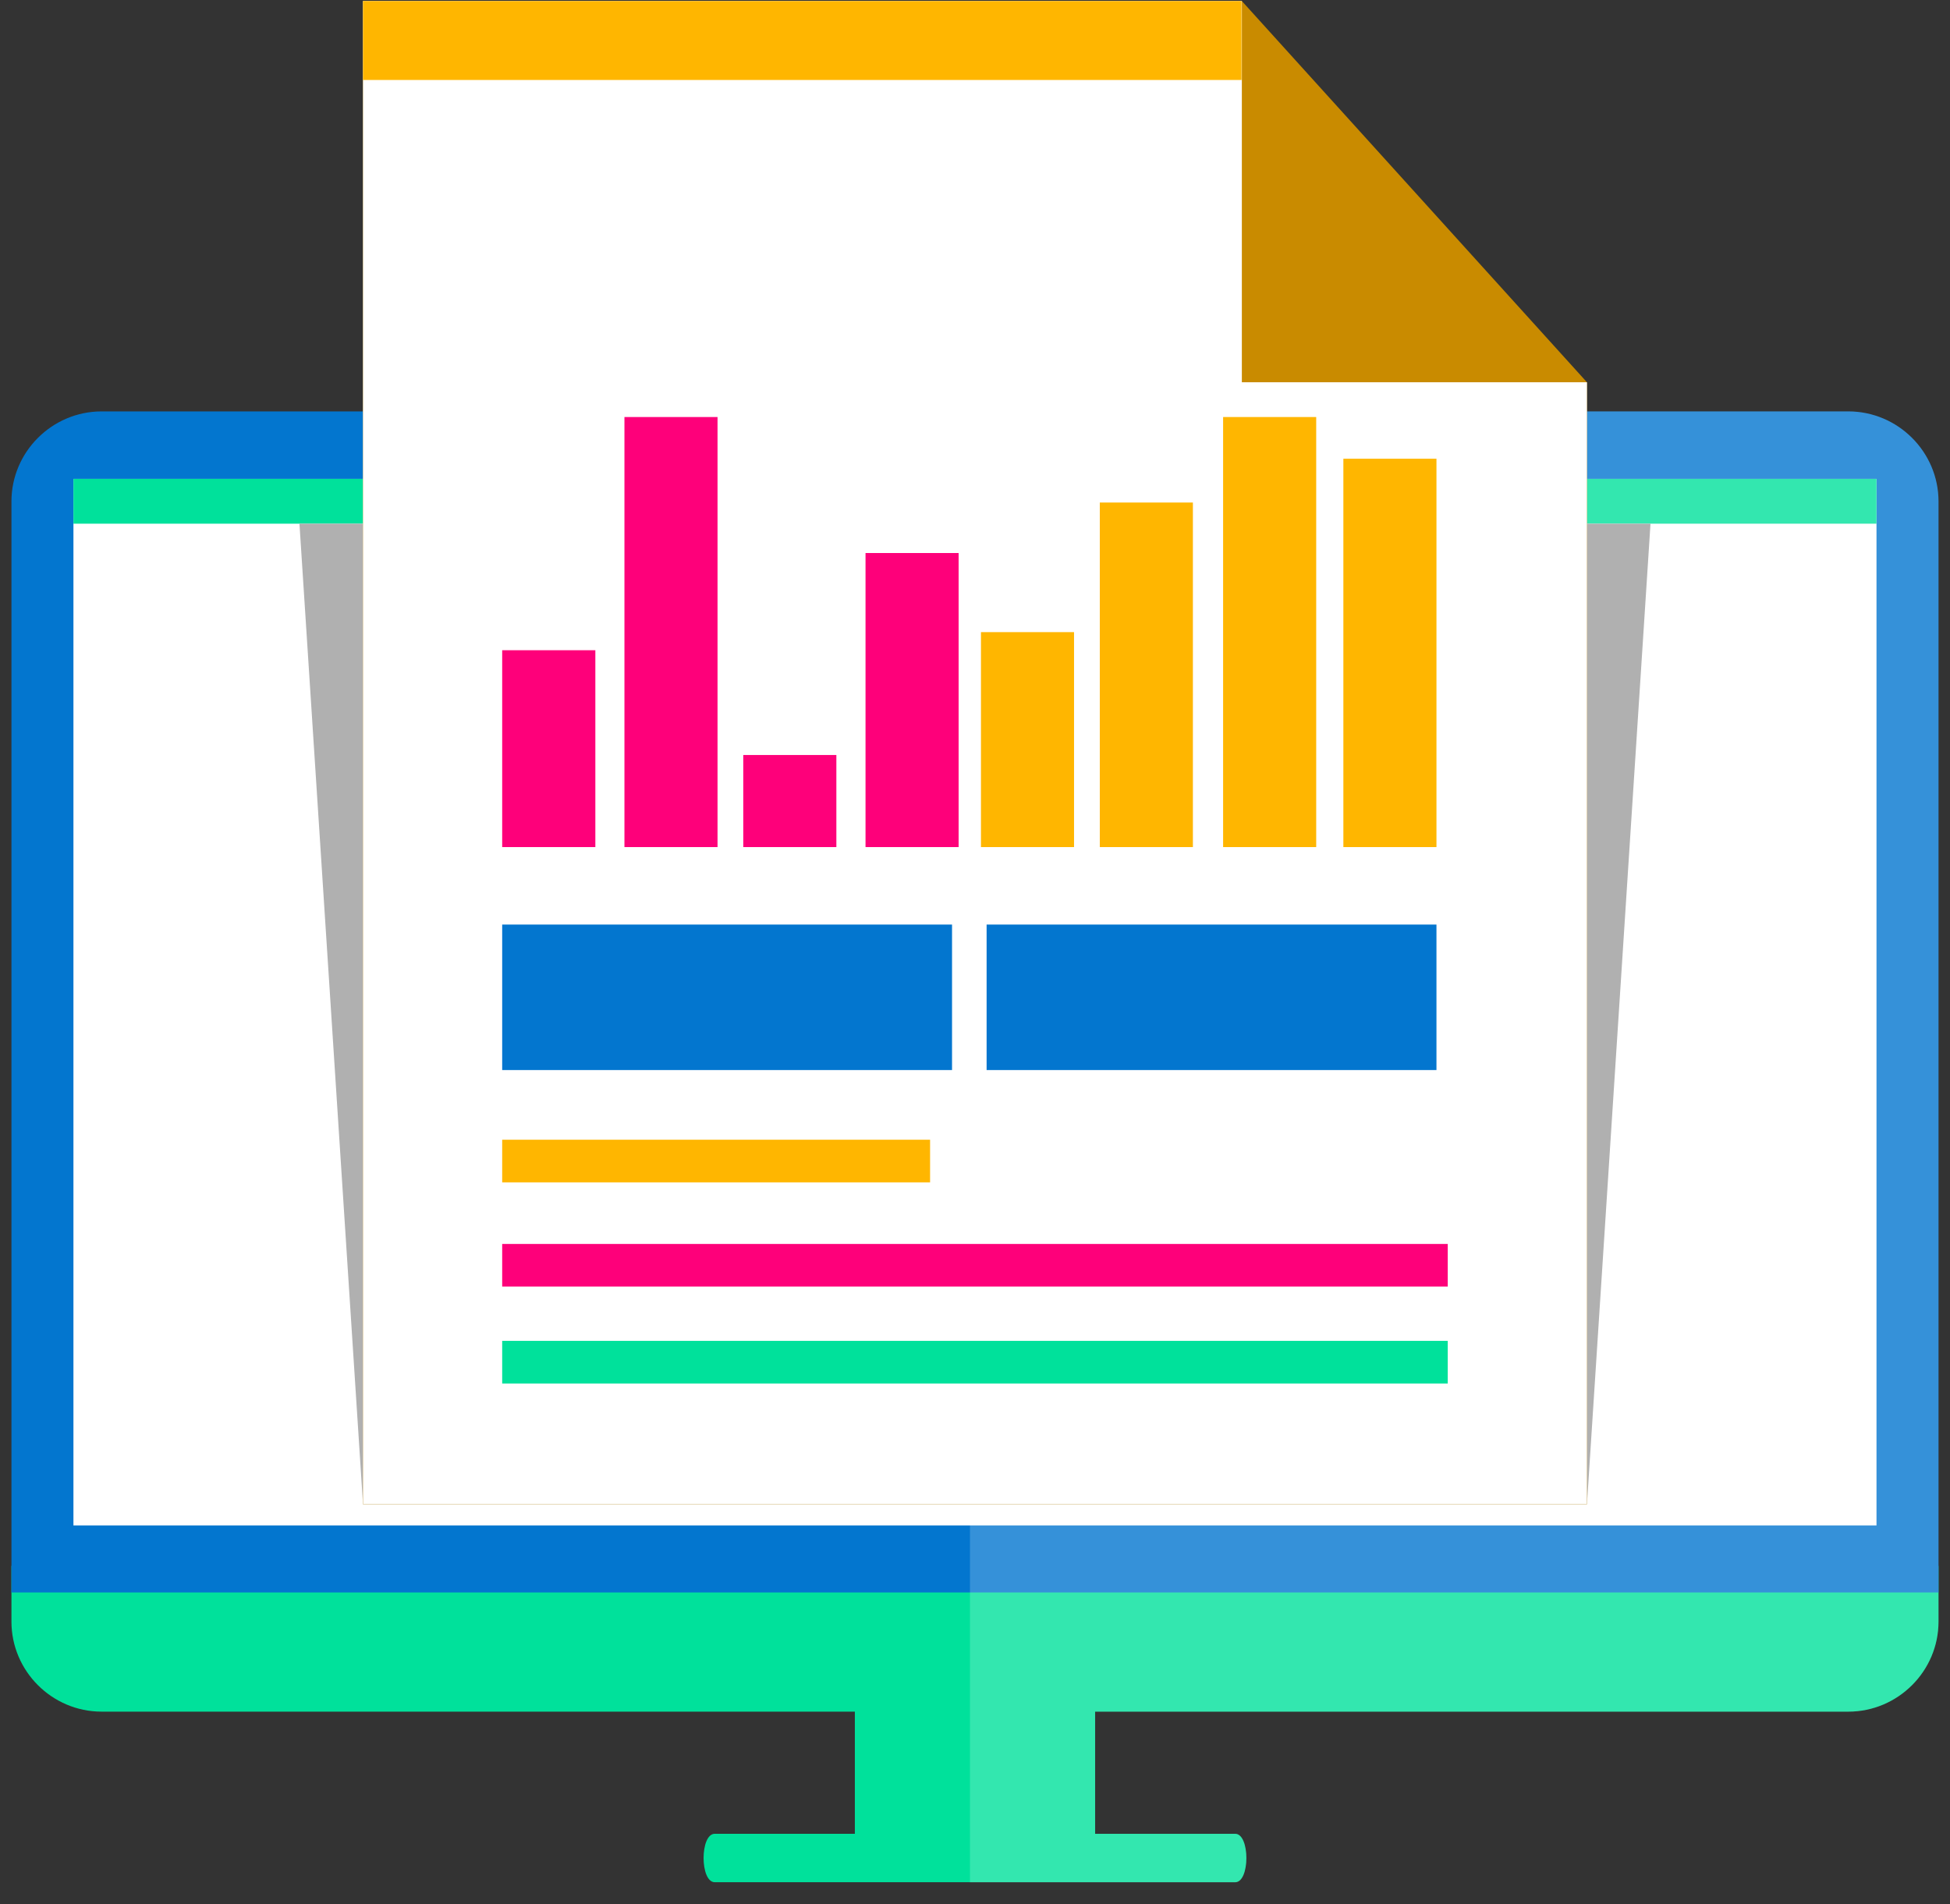<svg width="85" height="83" viewBox="0 0 85 83" fill="none" xmlns="http://www.w3.org/2000/svg">
<rect x="0" y="0" width="85" height="83" fill="#333333" stroke="none"/>
<g clip-path="url(#clip0_1075_341)">
<path d="M47.737 73.86H37.263V80.386H47.737V73.86Z" fill="#00E19B"/>
<path d="M53.84 82.045H31.158C30.506 82.045 30.506 79.933 31.158 79.933H53.84C54.492 79.933 54.492 82.045 53.84 82.045Z" fill="#00E19B"/>
<path d="M0.499 68.256V70.684C0.499 72.843 2.268 74.609 4.429 74.609H80.568C82.73 74.609 84.499 72.843 84.499 70.684V68.256H0.499Z" fill="#00E19B"/>
<path d="M84.499 69.412V21.857C84.499 19.699 82.73 17.933 80.568 17.933H4.429C2.268 17.933 0.499 19.699 0.499 21.857V69.415H84.499V69.412Z" fill="#0376CF"/>
<path d="M81.796 20.874H3.201V66.492H81.796V20.874Z" fill="white"/>
<path d="M81.796 20.874H3.201V22.827H81.796V20.874Z" fill="#00E19B"/>
<path opacity="0.2" d="M80.568 17.933H42.281V82.048H53.84C54.492 82.048 54.492 79.936 53.84 79.936H47.734V74.609H80.568C82.73 74.609 84.499 72.842 84.499 70.684V21.857C84.499 19.699 82.73 17.933 80.568 17.933Z" fill="white"/>
<path d="M13.053 22.827L15.823 65.565H69.175L71.945 22.827H13.053Z" fill="#B0B0B0"/>
<path d="M54.132 0.045H15.823V65.565H69.175V16.663L54.132 0.045Z" fill="#C98B00"/>
<path d="M54.132 0.045H15.823V65.565H69.175V16.663H54.132V0.045Z" fill="white"/>
<path d="M54.118 0.045H15.823V3.486H54.118V0.045Z" fill="#FFB600"/>
<path d="M40.542 49.68H21.89V51.538H40.542V49.68Z" fill="#FFB600"/>
<path d="M63.107 54.223H21.89V56.081H63.107V54.223Z" fill="#FE007A"/>
<path d="M63.107 58.447H21.89V60.306H63.107V58.447Z" fill="#00E19B"/>
<path d="M24.649 28.343H24.125H21.89V36.924H24.125H24.649H25.951V28.343H24.649Z" fill="#FE007A"/>
<path d="M29.045 18.178H28.52H27.219V36.924H28.52H29.045H31.277V18.178H29.045Z" fill="#FE007A"/>
<path d="M34.225 32.91H33.7H32.399V36.924H33.7H34.225H36.457V32.91H34.225Z" fill="#FE007A"/>
<path d="M39.552 24.106H39.03H37.728V36.924H39.03H39.552H41.786V24.106H39.552Z" fill="#FE007A"/>
<path d="M44.583 27.554H44.061H42.76V36.924H44.061H44.583H46.817V27.554H44.583Z" fill="#FFB600"/>
<path d="M49.763 21.905H49.241H47.94V36.924H49.241H49.763H51.998V21.905H49.763Z" fill="#FFB600"/>
<path d="M55.138 18.178H54.616H53.315V36.924H54.616H55.138H57.373V18.178H55.138Z" fill="#FFB600"/>
<path d="M60.383 19.996H59.858H58.557V36.924H59.858H60.383H62.615V19.996H60.383Z" fill="#FFB600"/>
<path d="M41.499 40.301H21.89V46.643H41.499V40.301Z" fill="#0376CF"/>
<path d="M62.615 40.301H43.006V46.643H62.615V40.301Z" fill="#0376CF"/>
</g>
<defs>
<clipPath id="clip0_1075_341">
<rect width="84" height="82" fill="white" transform="translate(0.499 0.045)"/>
</clipPath>
</defs>
</svg>
